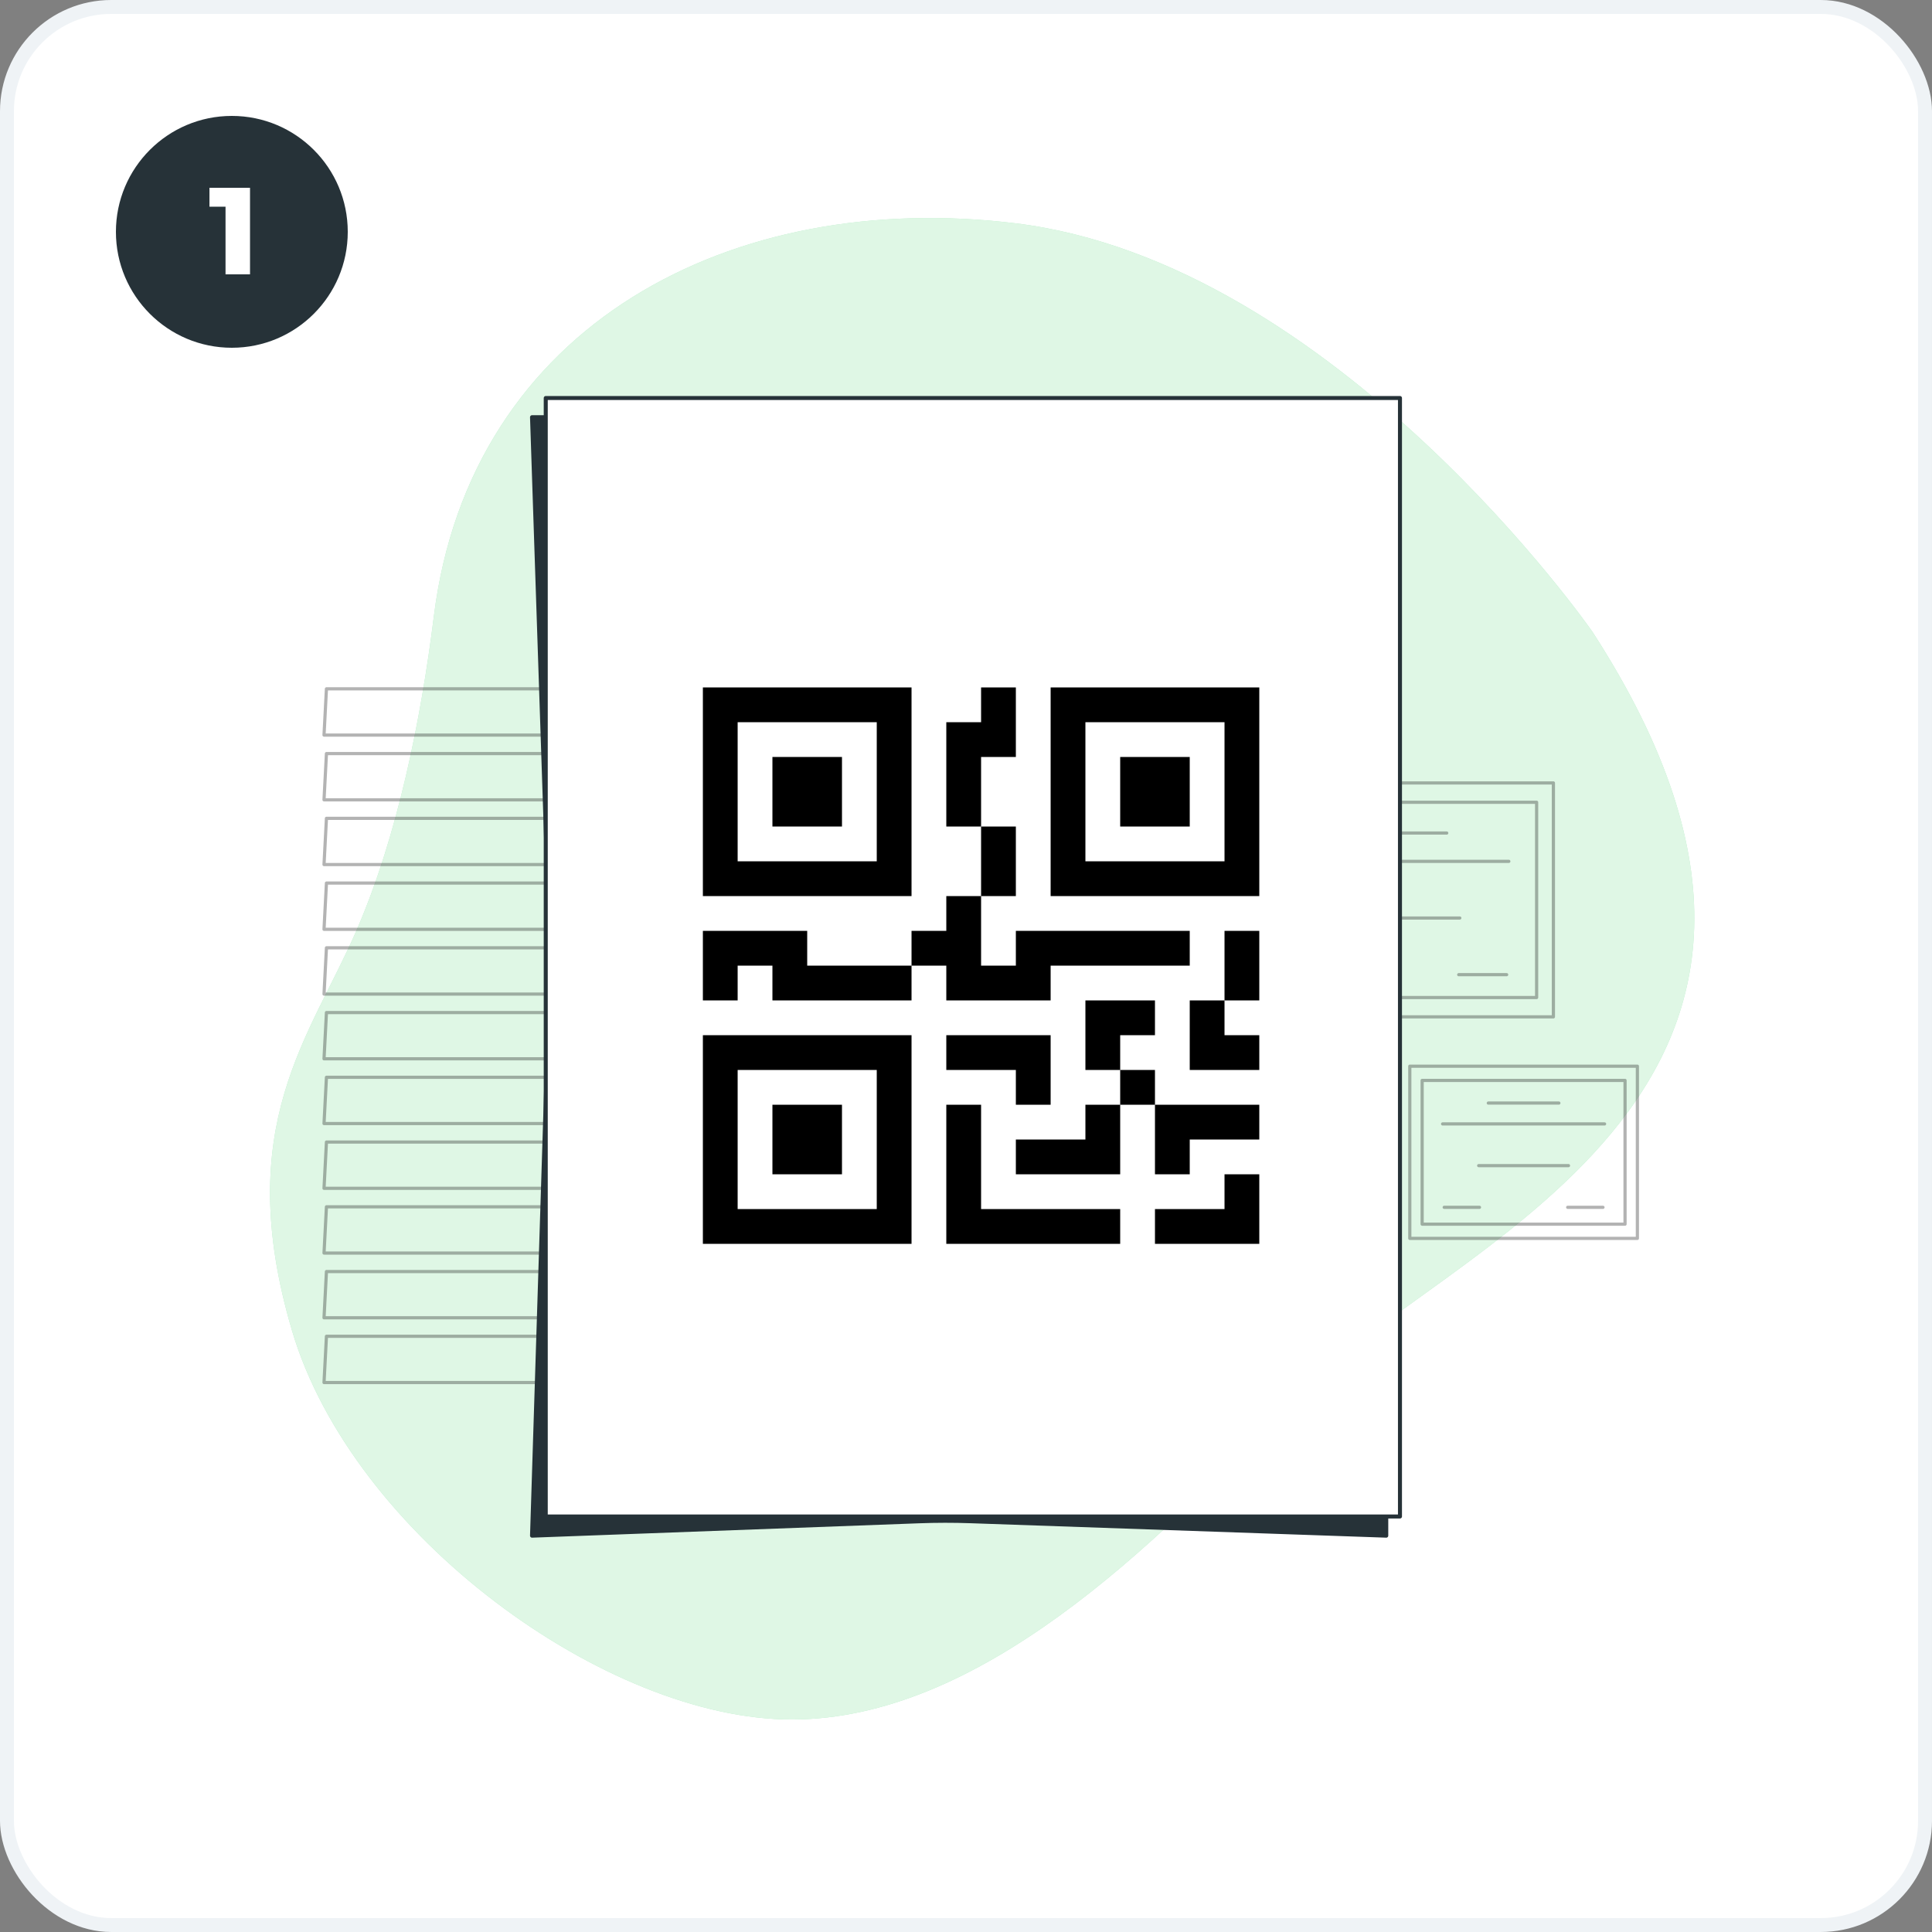 <svg width="500" height="500" viewBox="0 0 500 500" fill="none" xmlns="http://www.w3.org/2000/svg">
<rect x="0" y="0" width="500" height="500" fill="#808080" stroke="none"/>
<rect x="1.799" y="1.799" width="496.401" height="496.401" rx="26.989" fill="white"/>
<path d="M412.13 163.528C412.13 163.528 345.738 67.938 262.841 57.796C189.665 48.844 121.742 83.835 112.288 159.448C108.919 186.39 102.921 216.195 92.268 240.777C80.323 268.34 59.932 291.293 75.552 344.284C91.173 397.276 157.11 445.127 205.05 445.006C252.99 444.885 298.024 401.326 335.172 361.698C372.32 322.071 490.644 284.823 412.13 163.528Z" fill="#92E3A9"/>
<path opacity="0.7" d="M412.13 163.528C412.13 163.528 345.738 67.938 262.841 57.796C189.665 48.844 121.742 83.835 112.288 159.448C108.919 186.39 102.921 216.195 92.268 240.777C80.323 268.34 59.932 291.293 75.552 344.284C91.173 397.276 157.11 445.127 205.05 445.006C252.99 444.885 298.024 401.326 335.172 361.698C372.32 322.071 490.644 284.823 412.13 163.528Z" fill="white"/>
<g opacity="0.3">
<path d="M145.85 190.237H83.857L84.484 178.269H146.478L145.85 190.237Z" stroke="black" stroke-width="0.826" stroke-miterlimit="10" stroke-linecap="round" stroke-linejoin="round"/>
<path d="M145.85 206.994H83.857L84.484 195.025H146.478L145.85 206.994Z" stroke="black" stroke-width="0.826" stroke-miterlimit="10" stroke-linecap="round" stroke-linejoin="round"/>
<path d="M145.85 223.75H83.857L84.484 211.782H146.478L145.85 223.75Z" stroke="black" stroke-width="0.826" stroke-miterlimit="10" stroke-linecap="round" stroke-linejoin="round"/>
<path d="M145.85 240.506H83.857L84.484 228.538H146.478L145.85 240.506Z" stroke="black" stroke-width="0.826" stroke-miterlimit="10" stroke-linecap="round" stroke-linejoin="round"/>
<path d="M145.85 257.263H83.857L84.484 245.294H146.478L145.85 257.263Z" stroke="black" stroke-width="0.826" stroke-miterlimit="10" stroke-linecap="round" stroke-linejoin="round"/>
<path d="M145.85 274.018H83.857L84.484 262.05H146.478L145.85 274.018Z" stroke="black" stroke-width="0.826" stroke-miterlimit="10" stroke-linecap="round" stroke-linejoin="round"/>
<path d="M145.85 290.774H83.857L84.484 278.806H146.478L145.85 290.774Z" stroke="black" stroke-width="0.826" stroke-miterlimit="10" stroke-linecap="round" stroke-linejoin="round"/>
<path d="M145.85 307.531H83.857L84.484 295.563H146.478L145.85 307.531Z" stroke="black" stroke-width="0.826" stroke-miterlimit="10" stroke-linecap="round" stroke-linejoin="round"/>
<path d="M145.85 324.287H83.857L84.484 312.318H146.478L145.85 324.287Z" stroke="black" stroke-width="0.826" stroke-miterlimit="10" stroke-linecap="round" stroke-linejoin="round"/>
<path d="M145.85 341.043H83.857L84.484 329.075H146.478L145.85 341.043Z" stroke="black" stroke-width="0.826" stroke-miterlimit="10" stroke-linecap="round" stroke-linejoin="round"/>
<path d="M145.85 357.799H83.857L84.484 345.83H146.478L145.85 357.799Z" stroke="black" stroke-width="0.826" stroke-miterlimit="10" stroke-linecap="round" stroke-linejoin="round"/>
<path d="M211.402 190.237H149.407L150.034 178.269H212.028L211.402 190.237Z" stroke="black" stroke-width="0.826" stroke-miterlimit="10" stroke-linecap="round" stroke-linejoin="round"/>
<path d="M211.402 206.994H149.407L150.034 195.025H212.028L211.402 206.994Z" stroke="black" stroke-width="0.826" stroke-miterlimit="10" stroke-linecap="round" stroke-linejoin="round"/>
<path d="M211.402 223.75H149.407L150.034 211.782H212.028L211.402 223.75Z" stroke="black" stroke-width="0.826" stroke-miterlimit="10" stroke-linecap="round" stroke-linejoin="round"/>
<path d="M211.402 240.506H149.407L150.034 228.538H212.028L211.402 240.506Z" stroke="black" stroke-width="0.826" stroke-miterlimit="10" stroke-linecap="round" stroke-linejoin="round"/>
<path d="M211.402 257.263H149.407L150.034 245.294H212.028L211.402 257.263Z" stroke="black" stroke-width="0.826" stroke-miterlimit="10" stroke-linecap="round" stroke-linejoin="round"/>
<path d="M211.402 274.018H149.407L150.034 262.05H212.028L211.402 274.018Z" stroke="black" stroke-width="0.826" stroke-miterlimit="10" stroke-linecap="round" stroke-linejoin="round"/>
<path d="M211.402 290.774H149.407L150.034 278.806H212.028L211.402 290.774Z" stroke="black" stroke-width="0.826" stroke-miterlimit="10" stroke-linecap="round" stroke-linejoin="round"/>
<path d="M211.402 307.531H149.407L150.034 295.563H212.028L211.402 307.531Z" stroke="black" stroke-width="0.826" stroke-miterlimit="10" stroke-linecap="round" stroke-linejoin="round"/>
<path d="M211.402 324.287H149.407L150.034 312.318H212.028L211.402 324.287Z" stroke="black" stroke-width="0.826" stroke-miterlimit="10" stroke-linecap="round" stroke-linejoin="round"/>
<path d="M211.402 341.043H149.407L150.034 329.075H212.028L211.402 341.043Z" stroke="black" stroke-width="0.826" stroke-miterlimit="10" stroke-linecap="round" stroke-linejoin="round"/>
<path d="M211.402 357.799H149.407L150.034 345.83H212.028L211.402 357.799Z" stroke="black" stroke-width="0.826" stroke-miterlimit="10" stroke-linecap="round" stroke-linejoin="round"/>
</g>
<g opacity="0.3">
<path d="M402.017 202.622H322V263.165H402.017V202.622Z" stroke="black" stroke-width="0.826" stroke-miterlimit="10" stroke-linecap="round" stroke-linejoin="round"/>
<path d="M397.675 207.624H326.341V258.162H397.675V207.624Z" stroke="black" stroke-width="0.826" stroke-miterlimit="10" stroke-linecap="round" stroke-linejoin="round"/>
<path d="M349.603 215.592H374.414" stroke="black" stroke-width="0.826" stroke-miterlimit="10" stroke-linecap="round" stroke-linejoin="round"/>
<path d="M333.532 222.921H390.484" stroke="black" stroke-width="0.826" stroke-miterlimit="10" stroke-linecap="round" stroke-linejoin="round"/>
<path d="M346.219 237.583H377.797" stroke="black" stroke-width="0.826" stroke-miterlimit="10" stroke-linecap="round" stroke-linejoin="round"/>
<path d="M334.096 252.244H346.501" stroke="black" stroke-width="0.826" stroke-miterlimit="10" stroke-linecap="round" stroke-linejoin="round"/>
<path d="M377.515 252.244H389.921" stroke="black" stroke-width="0.826" stroke-miterlimit="10" stroke-linecap="round" stroke-linejoin="round"/>
</g>
<g opacity="0.3">
<path d="M423.753 275.927H364.855V320.492H423.753V275.927Z" stroke="black" stroke-width="0.826" stroke-miterlimit="10" stroke-linecap="round" stroke-linejoin="round"/>
<path d="M420.559 279.609H368.051V316.809H420.559V279.609Z" stroke="black" stroke-width="0.826" stroke-miterlimit="10" stroke-linecap="round" stroke-linejoin="round"/>
<path d="M385.173 285.473H403.436" stroke="black" stroke-width="0.826" stroke-miterlimit="10" stroke-linecap="round" stroke-linejoin="round"/>
<path d="M373.344 290.869H415.265" stroke="black" stroke-width="0.826" stroke-miterlimit="10" stroke-linecap="round" stroke-linejoin="round"/>
<path d="M382.683 301.66H405.926" stroke="black" stroke-width="0.826" stroke-miterlimit="10" stroke-linecap="round" stroke-linejoin="round"/>
<path d="M373.759 312.452H382.89" stroke="black" stroke-width="0.826" stroke-miterlimit="10" stroke-linecap="round" stroke-linejoin="round"/>
<path d="M405.719 312.452H414.85" stroke="black" stroke-width="0.826" stroke-miterlimit="10" stroke-linecap="round" stroke-linejoin="round"/>
</g>
<path d="M358.763 397.428L251.191 393.688C246.76 393.534 242.324 393.539 237.894 393.704L137.691 397.428L142.129 256.734C142.298 251.399 142.293 246.059 142.115 240.725L137.69 107.972H358.762V397.428H358.763Z" fill="#263238" stroke="#263238" stroke-width="1.039" stroke-miterlimit="10" stroke-linecap="round" stroke-linejoin="round"/>
<path d="M362.311 103.006H141.239V392.463H362.311V103.006Z" fill="white" stroke="#263238" stroke-width="1.039" stroke-miterlimit="10" stroke-linecap="round" stroke-linejoin="round"/>
<g clip-path="url(#clip0_2712_21394)">
<path d="M199.904 195.904H217.904V213.904H199.904V195.904Z" fill="black"/>
<path d="M235.904 177.904V231.904H181.904V177.904H235.904ZM226.904 186.904H190.904V222.904H226.904V186.904ZM217.904 285.904H199.904V303.904H217.904V285.904Z" fill="black"/>
<path d="M235.904 267.904V321.904H181.904V267.904H235.904ZM190.904 276.904V312.904H226.904V276.904H190.904ZM289.904 195.904H307.904V213.904H289.904V195.904Z" fill="black"/>
<path d="M271.904 177.904V231.904H325.904V177.904H271.904ZM316.904 186.904V222.904H280.904V186.904H316.904ZM253.904 186.904V177.904H262.904V195.904H253.904V213.904H244.904V186.904H253.904ZM253.904 231.904V213.904H262.904V231.904H253.904ZM235.904 249.904V240.904H244.904V231.904H253.904V249.904H262.904V240.904H307.904V249.904H271.904V258.904H244.904V249.904H235.904ZM235.904 249.904V258.904H199.904V249.904H190.904V258.904H181.904V240.904H208.904V249.904H235.904ZM325.904 258.904H316.904V240.904H325.904V258.904ZM316.904 258.904H307.904V276.904H325.904V267.904H316.904V258.904ZM280.904 258.904H298.904V267.904H289.904V276.904H280.904V258.904ZM298.904 285.904V276.904H289.904V285.904H280.904V294.904H262.904V303.904H289.904V285.904H298.904ZM298.904 285.904H325.904V294.904H307.904V303.904H298.904V285.904ZM262.904 276.904V285.904H271.904V267.904H244.904V276.904H262.904Z" fill="black"/>
<path d="M244.904 285.904H253.904V312.904H289.904V321.904H244.904V285.904ZM325.904 303.904V321.904H298.904V312.904H316.904V303.904H325.904Z" fill="black"/>
</g>
<ellipse cx="60" cy="60" rx="30" ry="30" fill="#263238"/>
<path d="M58.368 71V50.872L61.088 53.496H54.208V48.6H64.704V71H58.368Z" fill="white"/>
<rect x="1.799" y="1.799" width="496.401" height="496.401" rx="26.989" stroke="#EFF3F6" stroke-width="3.599"/>
<defs>
<clipPath id="clip0_2712_21394">
<rect width="144" height="144" fill="white" transform="translate(181.904 177.904)"/>
</clipPath>
</defs>
</svg>
